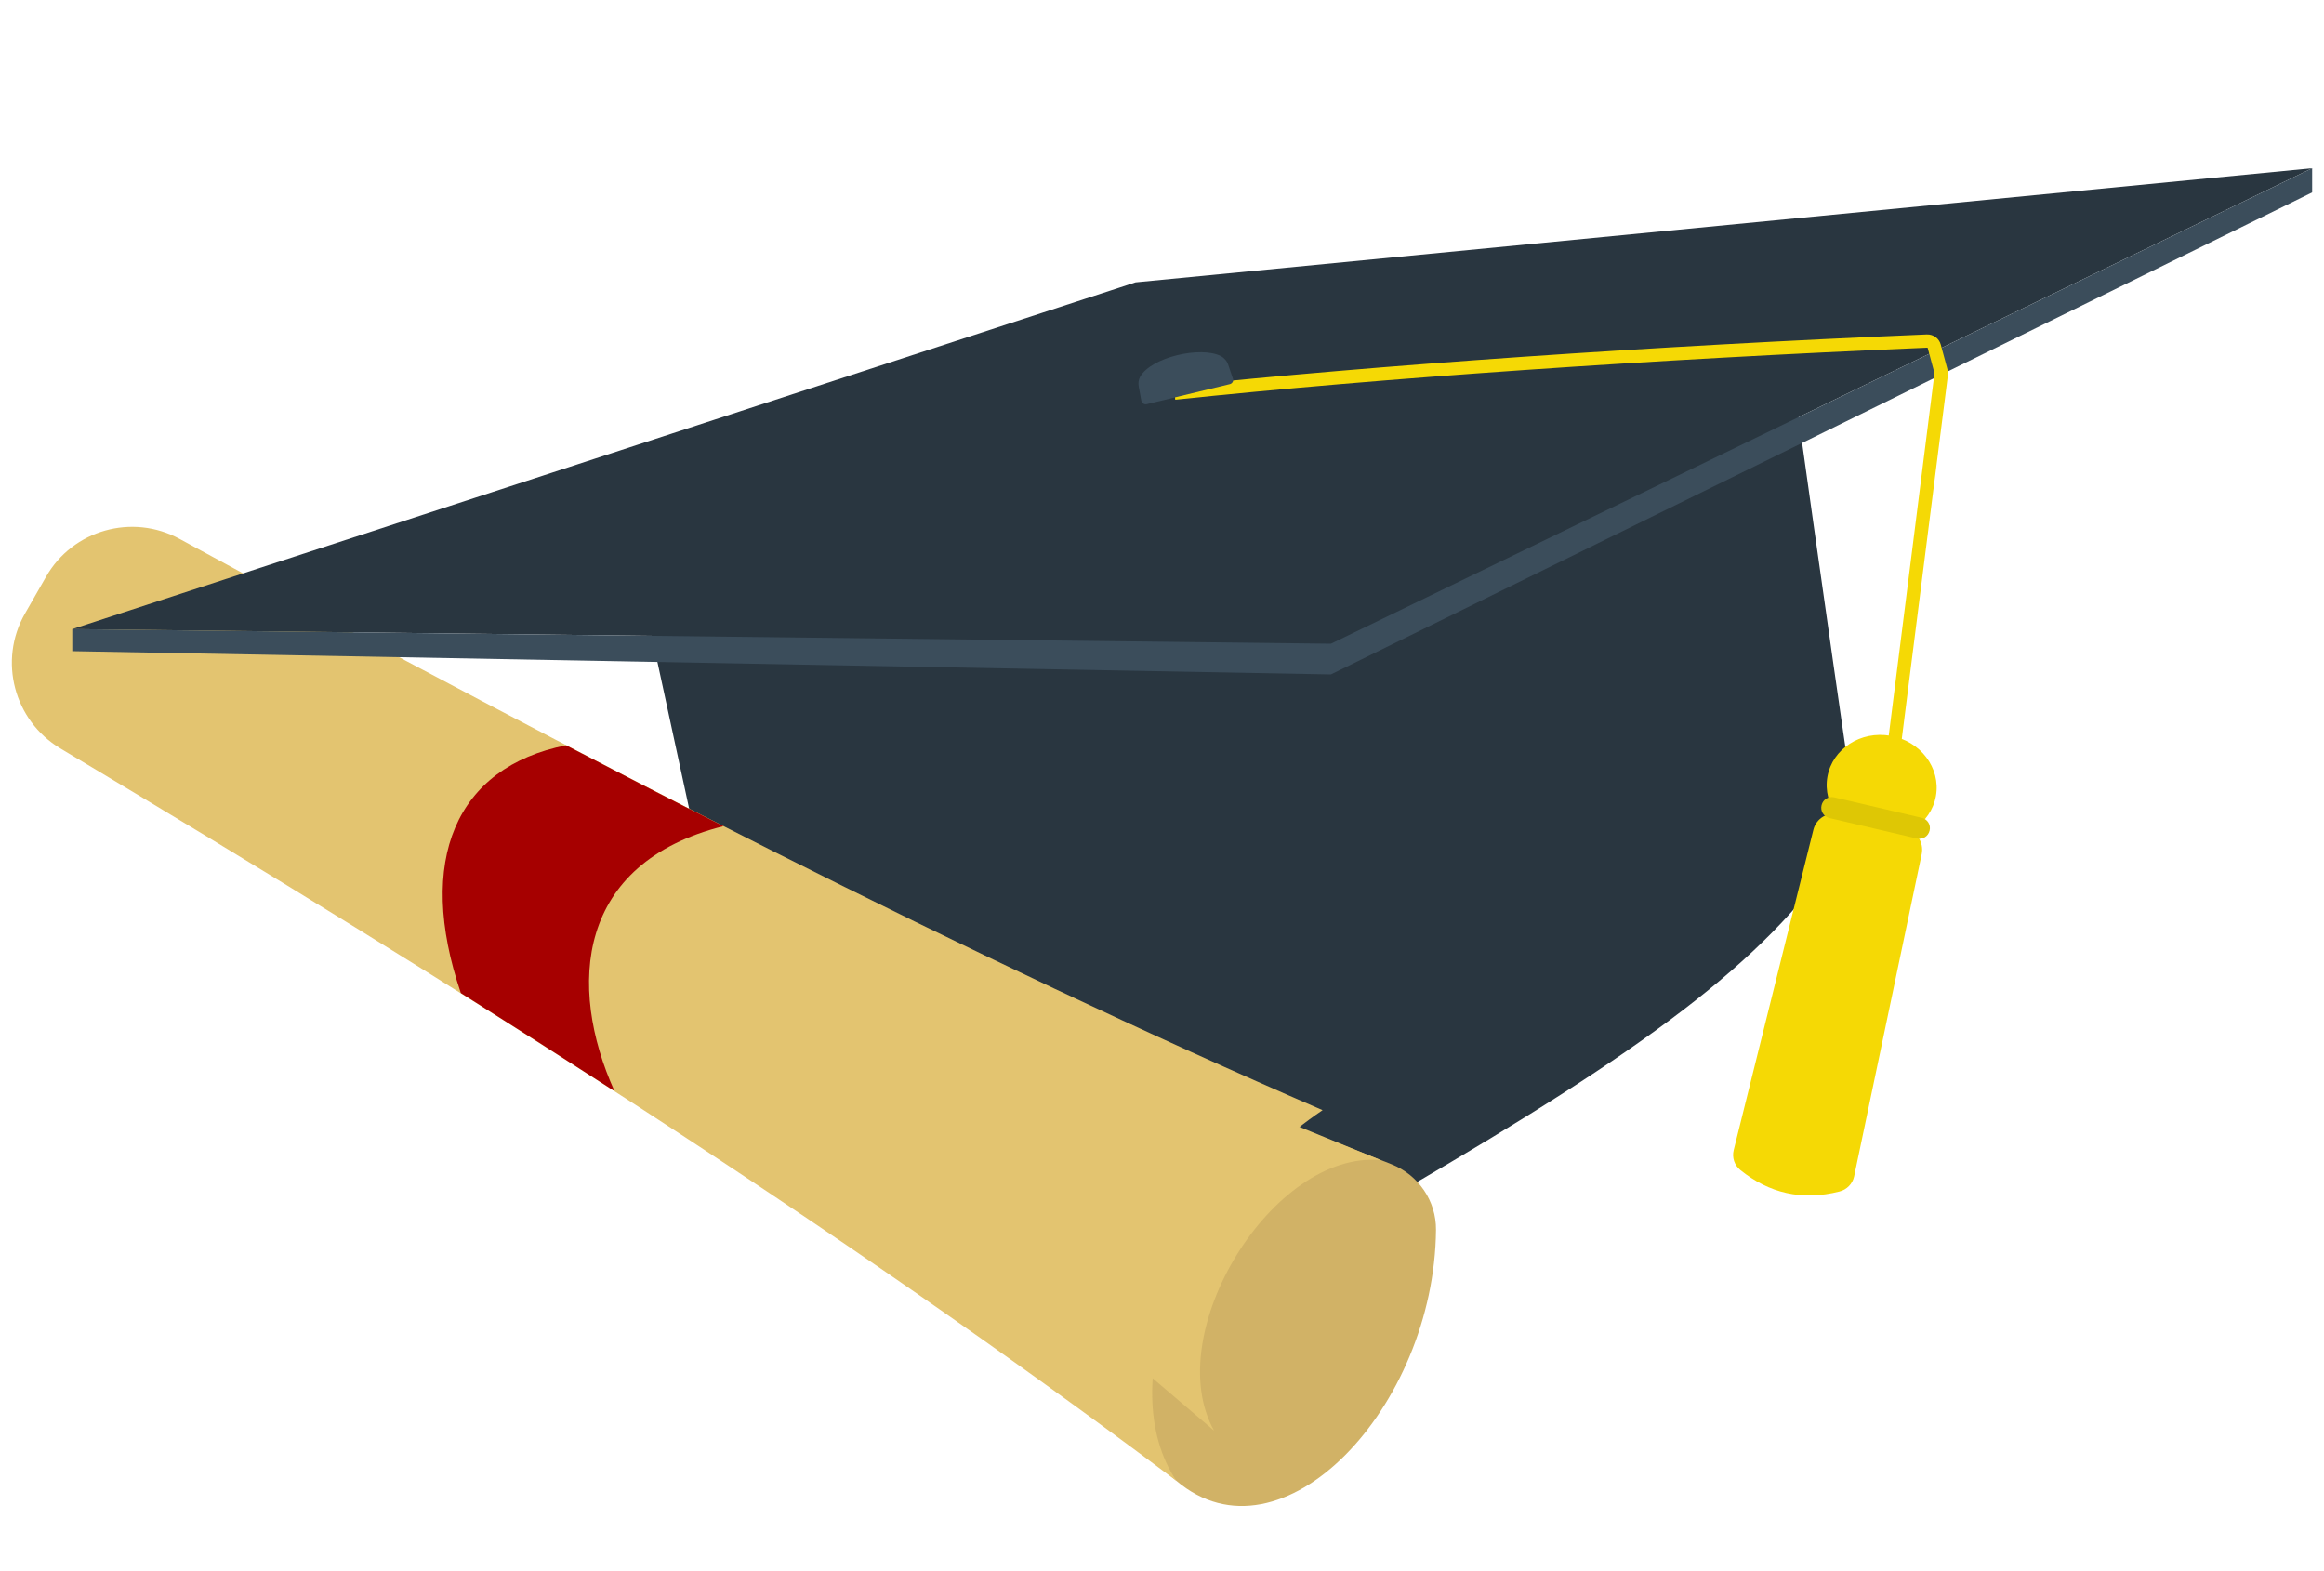 <svg xmlns="http://www.w3.org/2000/svg" xmlns:xlink="http://www.w3.org/1999/xlink" id="Layer_1" x="0px" y="0px" viewBox="0 0 1000 676" style="enable-background:new 0 0 1000 676;" xml:space="preserve"><style type="text/css">	.st0{fill:#293640;}	.st1{fill:#D1B266;}	.st2{fill:#E3C470;}	.st3{fill:#A60000;}	.st4{fill:#3B4D5B;}	.st5{fill:#F5D905;}	.st6{fill:#DEC705;}</style><path class="st0" d="M1603,248.6l31-7.5c0.9-0.2,1.5-1.2,1.2-2.1l-1.7-5.1c-0.5-1.4-1.5-2.6-2.8-3.3c-7.7-3.8-25.9,0.5-30.1,7.7 c-0.6,1.1-0.8,2.5-0.5,3.7l1,5.2C1601.2,248.2,1602.1,248.8,1603,248.6z"></path><g>	<path class="st0" d="M771.5,162.5c0,0,15.9,114.2,25.4,178.4c1.3,8.9-0.7,18-5.7,25.4c-32.1,48.2-85.5,86.3-184.8,144.3  c-5.4,3.2-11.6,4.9-17.9,5c-115.1,1.1-264.1-39.2-272.1-75.9c-8.2-37.7-43.8-202.4-43.8-202.4L771.5,162.5z"></path>	<g>		<path class="st1" d="M513.8,467.4l85,33.6c11.6,4.6,19.2,15.8,19.1,28.2c-0.7,76.4-66.5,146.3-111.7,108   c-49.3-41.8-75-63.6-75-63.6L513.8,467.4z"></path>		<path class="st2" d="M520.8,469.2l73.3,30c-46.5-4.3-95,74.6-71.7,116.4c-40.3-34.2-69.1-59.5-69.1-59.5L520.8,469.2z"></path>		<path class="st2" d="M506.2,637.2C359.8,527.1,197.6,424.5,25.9,322C6,310-0.8,284.3,10.7,264.1l9.1-15.9   c11.5-20.2,37.1-27.4,57.5-16.3c174.9,95.3,341.9,181,491.8,245.8C507.1,519.6,478.9,596.4,506.2,637.2z"></path>		<path class="st3" d="M264.4,469.5c-21.8-14.1-43.9-28.2-66.1-42.2c-19.4-57.1-2.2-97.2,45.3-106.6c22.8,11.9,45.3,23.5,67.7,34.8   C248.1,371.3,244,424.2,264.4,469.5z"></path>	</g>	<polygon class="st0" points="31.1,270.7 572.7,277 994.9,72.4 488.6,121.5  "></polygon>	<polygon class="st4" points="994.9,72.4 994.9,82.8 572.7,290.2 31.1,280.2 31.1,270.7 572.7,277  "></polygon>	<g>		<path class="st5" d="M817.2,326.8l-5.7-0.7l20.9-165.5l-2.9-10.8c0-0.1-0.1-0.2-0.2-0.2c0,0,0,0,0,0   c-118.4,5-236.4,13.2-323.6,22.4l-0.6-5.7c87.3-9.2,205.4-17.4,324-22.4c2.8-0.1,5.3,1.7,6,4.4L838,159c0.2,0.6,0.2,1.3,0.2,2   l0,0.2L817.2,326.8z"></path>		<g>							<ellipse transform="matrix(0.175 -0.985 0.985 0.175 334.27 1076.541)" class="st5" cx="809.6" cy="338.8" rx="22.1" ry="23.7"></ellipse>			<path class="st5" d="M791.5,512.7c-16.2,4.1-30.3,0.7-42.6-9.2c-2.6-2.1-3.7-5.4-2.9-8.6L780.3,357c1.2-4.8,6.1-7.8,11-6.7    l28.5,6.3c5,1.1,8.1,5.9,7.1,10.9l-29.1,138.8C797.1,509.4,794.7,511.9,791.5,512.7z"></path>			<path class="st6" d="M824.8,360.8l-37.6-8.8c-2.5-0.6-4-3-3.4-5.5l0,0c0.6-2.5,3-4,5.5-3.4l37.6,8.8c2.5,0.6,4,3,3.4,5.5l0,0    C829.7,359.9,827.3,361.4,824.8,360.8z"></path>		</g>	</g>	<path class="st4" d="M493.5,173.9l35.7-8.6c1.1-0.3,1.7-1.4,1.3-2.4l-2-5.9c-0.5-1.6-1.7-3-3.2-3.8c-8.8-4.4-29.9,0.5-34.7,8.9  c-0.7,1.3-0.9,2.8-0.6,4.3l1.1,6C491.4,173.5,492.4,174.2,493.5,173.9z"></path></g></svg>